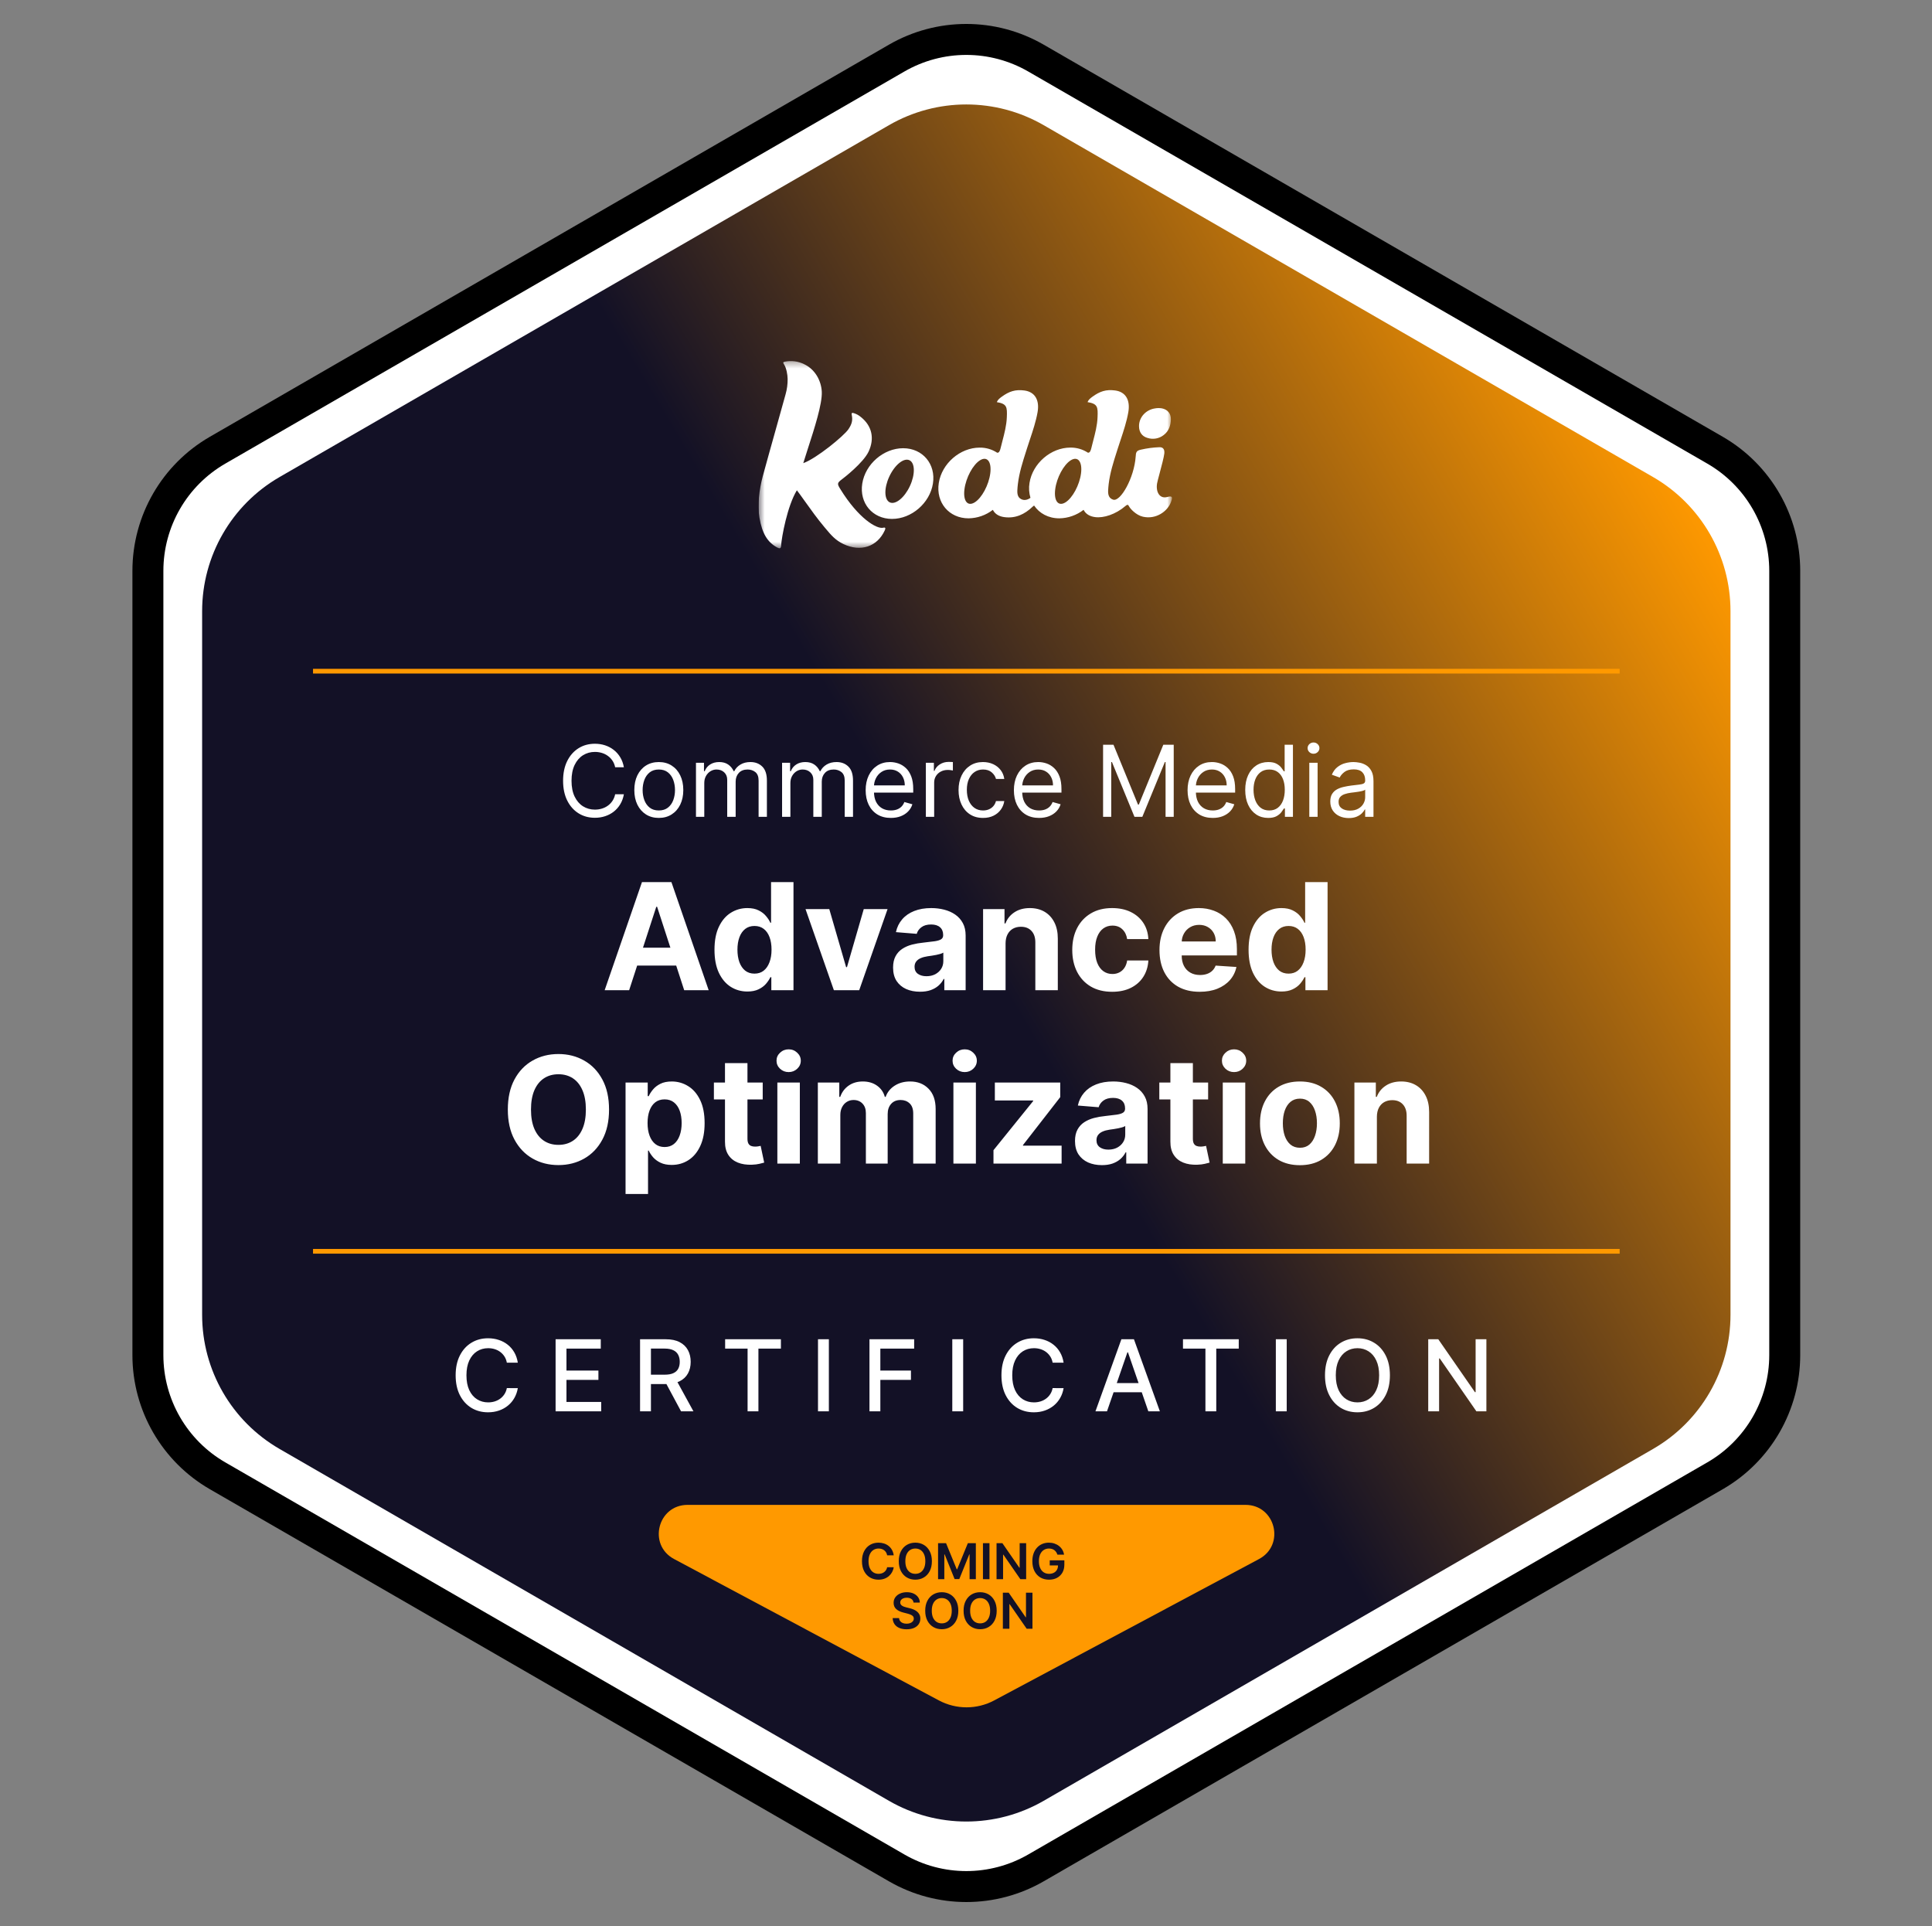 <svg width="312" height="311" viewBox="0 0 312 311" fill="none" xmlns="http://www.w3.org/2000/svg">
<rect x="0" y="0" width="312" height="311" fill="#808080" stroke="none"/>
<path d="M144.801 9.382C151.762 5.363 160.339 5.363 167.301 9.382L276.968 72.698C283.929 76.717 288.218 84.145 288.218 92.184V218.816C288.218 226.855 283.929 234.283 276.968 238.302L167.301 301.618C160.339 305.637 151.762 305.637 144.801 301.618L35.134 238.302C28.172 234.283 23.884 226.855 23.884 218.816V92.184C23.884 84.145 28.172 76.717 35.134 72.698L144.801 9.382Z" fill="white" stroke="black" stroke-width="5"/>
<path d="M143.551 20.217C151.286 15.751 160.816 15.751 168.551 20.217L266.959 77.033C274.694 81.499 279.459 89.752 279.459 98.684V212.316C279.459 221.248 274.694 229.501 266.959 233.967L168.551 290.783C160.816 295.249 151.286 295.249 143.551 290.783L45.142 233.967C37.407 229.501 32.642 221.248 32.642 212.316V98.684C32.642 89.752 37.407 81.499 45.142 77.033L143.551 20.217Z" fill="url(#paint0_linear_4274_173870)"/>
<path fill-rule="evenodd" clip-rule="evenodd" d="M50.551 108.759H261.561V108H50.551V108.759Z" fill="#FF9900"/>
<path fill-rule="evenodd" clip-rule="evenodd" d="M50.551 202.434H261.561V201.674H50.551V202.434Z" fill="#FF9900"/>
<path d="M160.57 274.568L203.327 251.74C207.59 249.461 205.975 243 201.136 243H111.041C106.203 243 104.588 249.461 108.851 251.74L151.608 274.568C154.411 276.066 157.774 276.066 160.57 274.568Z" fill="#FF9900"/>
<path d="M144.327 251.145L143.265 251.145C143.235 250.971 143.179 250.816 143.097 250.682C143.016 250.545 142.915 250.43 142.793 250.335C142.672 250.241 142.534 250.17 142.379 250.122C142.225 250.073 142.059 250.048 141.881 250.048C141.565 250.048 141.285 250.128 141.04 250.287C140.796 250.444 140.605 250.675 140.467 250.98C140.328 251.283 140.259 251.653 140.259 252.091C140.259 252.536 140.328 252.911 140.467 253.216C140.607 253.519 140.798 253.748 141.04 253.903C141.285 254.057 141.564 254.134 141.879 254.134C142.053 254.134 142.216 254.111 142.367 254.065C142.521 254.018 142.658 253.949 142.779 253.858C142.902 253.767 143.005 253.655 143.089 253.523C143.174 253.39 143.233 253.239 143.265 253.068L144.327 253.074C144.288 253.35 144.201 253.61 144.069 253.852C143.938 254.095 143.767 254.309 143.555 254.494C143.343 254.678 143.094 254.822 142.81 254.926C142.526 255.028 142.211 255.08 141.864 255.08C141.353 255.08 140.897 254.961 140.495 254.724C140.094 254.488 139.777 254.146 139.546 253.699C139.315 253.252 139.2 252.716 139.2 252.091C139.2 251.464 139.316 250.928 139.549 250.483C139.782 250.036 140.099 249.694 140.501 249.457C140.902 249.221 141.357 249.102 141.864 249.102C142.188 249.102 142.489 249.148 142.768 249.239C143.046 249.33 143.294 249.463 143.512 249.639C143.73 249.813 143.909 250.027 144.049 250.281C144.191 250.533 144.284 250.821 144.327 251.145ZM150.491 252.091C150.491 252.718 150.374 253.255 150.139 253.702C149.906 254.147 149.588 254.488 149.185 254.724C148.783 254.961 148.328 255.08 147.818 255.08C147.309 255.08 146.852 254.961 146.449 254.724C146.047 254.486 145.729 254.144 145.494 253.699C145.261 253.252 145.145 252.716 145.145 252.091C145.145 251.464 145.261 250.928 145.494 250.483C145.729 250.036 146.047 249.694 146.449 249.457C146.852 249.221 147.309 249.102 147.818 249.102C148.328 249.102 148.783 249.221 149.185 249.457C149.588 249.694 149.906 250.036 150.139 250.483C150.374 250.928 150.491 251.464 150.491 252.091ZM149.432 252.091C149.432 251.65 149.363 251.277 149.224 250.974C149.088 250.67 148.899 250.439 148.656 250.284C148.414 250.127 148.134 250.048 147.818 250.048C147.502 250.048 147.223 250.127 146.98 250.284C146.738 250.439 146.547 250.67 146.409 250.974C146.273 251.277 146.205 251.65 146.205 252.091C146.205 252.532 146.273 252.905 146.409 253.21C146.547 253.513 146.738 253.743 146.98 253.901C147.223 254.056 147.502 254.134 147.818 254.134C148.134 254.134 148.414 254.056 148.656 253.901C148.899 253.743 149.088 253.513 149.224 253.21C149.363 252.905 149.432 252.532 149.432 252.091ZM151.488 249.182L152.778 249.182L154.505 253.398L154.573 253.398L156.3 249.182L157.59 249.182L157.59 255L156.579 255L156.579 251.003L156.525 251.003L154.917 254.983L154.161 254.983L152.553 250.994L152.499 250.994L152.499 255L151.488 255L151.488 249.182ZM159.792 249.182L159.792 255L158.738 255L158.738 249.182L159.792 249.182ZM165.714 249.182L165.714 255L164.777 255L162.036 251.037L161.987 251.037L161.987 255L160.933 255L160.933 249.182L161.876 249.182L164.615 253.148L164.666 253.148L164.666 249.182L165.714 249.182ZM170.761 251.04C170.713 250.886 170.648 250.749 170.565 250.628C170.483 250.505 170.385 250.4 170.269 250.312C170.156 250.225 170.025 250.16 169.877 250.116C169.729 250.071 169.568 250.048 169.394 250.048C169.082 250.048 168.803 250.127 168.559 250.284C168.315 250.441 168.122 250.672 167.982 250.977C167.844 251.28 167.775 251.65 167.775 252.085C167.775 252.525 167.844 252.897 167.982 253.202C168.121 253.507 168.313 253.739 168.559 253.898C168.805 254.055 169.091 254.134 169.417 254.134C169.712 254.134 169.968 254.077 170.184 253.963C170.402 253.849 170.569 253.688 170.687 253.48C170.804 253.27 170.863 253.024 170.863 252.741L171.102 252.778L169.522 252.778L169.522 251.955L171.883 251.955L171.883 252.653C171.883 253.152 171.777 253.582 171.565 253.946C171.353 254.31 171.061 254.59 170.69 254.787C170.318 254.982 169.892 255.08 169.411 255.08C168.875 255.08 168.405 254.959 167.999 254.719C167.596 254.476 167.281 254.133 167.053 253.687C166.828 253.241 166.715 252.71 166.715 252.097C166.715 251.627 166.781 251.207 166.914 250.838C167.049 250.469 167.236 250.155 167.477 249.898C167.717 249.638 167.999 249.441 168.323 249.307C168.647 249.17 168.999 249.102 169.38 249.102C169.702 249.102 170.002 249.15 170.281 249.244C170.559 249.337 170.806 249.47 171.022 249.642C171.24 249.814 171.419 250.019 171.559 250.256C171.699 250.492 171.791 250.754 171.835 251.04L170.761 251.04ZM147.529 258.781C147.502 258.533 147.391 258.34 147.194 258.202C146.998 258.063 146.745 257.994 146.432 257.994C146.212 257.994 146.024 258.027 145.867 258.094C145.71 258.16 145.589 258.25 145.506 258.364C145.423 258.477 145.38 258.607 145.378 258.753C145.378 258.874 145.406 258.979 145.461 259.068C145.517 259.157 145.594 259.233 145.691 259.295C145.787 259.356 145.894 259.407 146.012 259.449C146.129 259.491 146.248 259.526 146.367 259.554L146.912 259.69C147.132 259.741 147.343 259.811 147.546 259.898C147.75 259.985 147.933 260.095 148.094 260.227C148.257 260.36 148.386 260.52 148.48 260.707C148.575 260.895 148.623 261.115 148.623 261.366C148.623 261.707 148.535 262.008 148.361 262.267C148.187 262.525 147.935 262.726 147.605 262.872C147.278 263.016 146.881 263.088 146.415 263.088C145.962 263.088 145.569 263.018 145.236 262.878C144.905 262.738 144.645 262.533 144.458 262.264C144.272 261.995 144.172 261.668 144.157 261.281L145.194 261.281C145.209 261.484 145.271 261.652 145.381 261.787C145.491 261.921 145.634 262.022 145.81 262.088C145.988 262.154 146.187 262.187 146.407 262.187C146.636 262.187 146.837 262.153 147.009 262.085C147.183 262.015 147.319 261.919 147.418 261.795C147.516 261.67 147.567 261.525 147.569 261.358C147.567 261.206 147.522 261.081 147.435 260.983C147.348 260.883 147.226 260.799 147.069 260.733C146.913 260.665 146.731 260.604 146.523 260.551L145.861 260.381C145.382 260.258 145.003 260.071 144.725 259.821C144.448 259.569 144.31 259.235 144.31 258.818C144.31 258.475 144.403 258.175 144.588 257.918C144.776 257.66 145.031 257.46 145.353 257.318C145.675 257.174 146.039 257.102 146.446 257.102C146.859 257.102 147.221 257.174 147.532 257.318C147.844 257.46 148.089 257.658 148.267 257.912C148.445 258.164 148.537 258.454 148.543 258.781L147.529 258.781ZM154.761 260.091C154.761 260.718 154.644 261.255 154.409 261.702C154.176 262.147 153.858 262.488 153.454 262.724C153.053 262.961 152.597 263.08 152.088 263.08C151.578 263.08 151.122 262.961 150.718 262.724C150.317 262.486 149.999 262.144 149.764 261.699C149.531 261.252 149.414 260.716 149.414 260.091C149.414 259.464 149.531 258.928 149.764 258.483C149.999 258.036 150.317 257.694 150.718 257.457C151.122 257.221 151.578 257.102 152.088 257.102C152.597 257.102 153.053 257.221 153.454 257.457C153.858 257.694 154.176 258.036 154.409 258.483C154.644 258.928 154.761 259.464 154.761 260.091ZM153.701 260.091C153.701 259.65 153.632 259.277 153.494 258.974C153.358 258.67 153.168 258.439 152.926 258.284C152.683 258.127 152.404 258.048 152.088 258.048C151.771 258.048 151.492 258.127 151.25 258.284C151.007 258.439 150.817 258.67 150.679 258.974C150.542 259.277 150.474 259.65 150.474 260.091C150.474 260.532 150.542 260.905 150.679 261.21C150.817 261.513 151.007 261.743 151.25 261.901C151.492 262.056 151.771 262.134 152.088 262.134C152.404 262.134 152.683 262.056 152.926 261.901C153.168 261.743 153.358 261.513 153.494 261.21C153.632 260.905 153.701 260.532 153.701 260.091ZM160.956 260.091C160.956 260.718 160.839 261.255 160.604 261.702C160.371 262.147 160.053 262.488 159.65 262.724C159.248 262.961 158.792 263.08 158.283 263.08C157.774 263.08 157.317 262.961 156.914 262.724C156.512 262.486 156.194 262.144 155.959 261.699C155.726 261.252 155.61 260.716 155.61 260.091C155.61 259.464 155.726 258.928 155.959 258.483C156.194 258.036 156.512 257.694 156.914 257.457C157.317 257.221 157.774 257.102 158.283 257.102C158.792 257.102 159.248 257.221 159.65 257.457C160.053 257.694 160.371 258.036 160.604 258.483C160.839 258.928 160.956 259.464 160.956 260.091ZM159.897 260.091C159.897 259.65 159.828 259.277 159.689 258.974C159.553 258.67 159.364 258.439 159.121 258.284C158.879 258.127 158.599 258.048 158.283 258.048C157.967 258.048 157.687 258.127 157.445 258.284C157.203 258.439 157.012 258.67 156.874 258.974C156.738 259.277 156.669 259.65 156.669 260.091C156.669 260.532 156.738 260.905 156.874 261.21C157.012 261.513 157.203 261.743 157.445 261.901C157.687 262.056 157.967 262.134 158.283 262.134C158.599 262.134 158.879 262.056 159.121 261.901C159.364 261.743 159.553 261.513 159.689 261.21C159.828 260.905 159.897 260.532 159.897 260.091ZM166.734 257.182L166.734 263L165.797 263L163.055 259.037L163.007 259.037L163.007 263L161.953 263L161.953 257.182L162.896 257.182L165.635 261.148L165.686 261.148L165.686 257.182L166.734 257.182Z" fill="#131126"/>
<g clip-path="url(#clip0_4274_173870)">
<mask id="mask0_4274_173870" style="mask-type:luminance" maskUnits="userSpaceOnUse" x="122" y="58" width="68" height="31">
<path d="M189.269 58.302H122.5V88.534H189.269V58.302Z" fill="white"/>
</mask>
<g mask="url(#mask0_4274_173870)">
<path fill-rule="evenodd" clip-rule="evenodd" d="M135.71 78.981C138.631 83.718 141.598 85.482 142.647 85.212C143.039 85.112 143.018 85.348 142.879 85.647C141.666 88.286 138.995 89.174 136.21 87.852C134.906 87.232 134.198 86.386 133.324 85.341C133.259 85.265 133.194 85.187 133.128 85.108C131.992 83.758 130.968 82.324 129.944 80.89L129.943 80.889L129.943 80.889C129.694 80.54 129.445 80.191 129.193 79.843C129.135 79.764 129.076 79.686 129.011 79.6L129.01 79.599L129.01 79.599L129.01 79.598L129.009 79.598C128.918 79.476 128.815 79.34 128.688 79.169C127.152 81.682 126.228 86.68 126.136 88.152C126.109 88.592 125.903 88.624 125.498 88.4C123.976 87.567 123.089 86.215 122.642 83.577C122.308 81.61 122.593 79.056 123.194 76.853C123.873 74.361 124.572 71.871 125.271 69.382L125.271 69.382C125.806 67.477 126.34 65.572 126.866 63.665C127.094 62.864 127.205 62.034 127.196 61.201C127.184 60.477 127.004 59.439 126.609 58.824C126.444 58.57 126.415 58.458 126.768 58.394C127.797 58.189 128.865 58.325 129.809 58.783C131.643 59.624 132.62 61.48 132.71 63.253C132.809 65.197 131.496 69.254 130.478 72.4L130.478 72.4L130.477 72.4C130.189 73.292 129.924 74.11 129.722 74.787C131.819 74.054 136.278 70.399 137.006 69.32C137.564 68.502 137.73 67.875 137.556 67.028C137.468 66.603 137.657 66.651 137.879 66.712C138.307 66.843 138.703 67.062 139.042 67.355C140.837 68.793 141.249 70.824 140.275 72.914C139.413 74.754 136.198 77.228 135.955 77.403C135.153 77.997 135.2 78.155 135.71 78.981ZM145.851 72.377C142.7 72.377 139.744 74.931 139.248 78.084C138.752 81.237 140.904 83.792 144.055 83.792C147.207 83.792 150.162 81.23 150.659 78.084C151.155 74.938 149.002 72.377 145.851 72.377ZM146.941 78.487C146.066 80.367 144.613 81.546 143.695 81.12C142.776 80.695 142.741 78.826 143.616 76.946C144.491 75.066 145.944 73.887 146.862 74.313C147.781 74.738 147.816 76.607 146.941 78.487ZM185.31 70.715C185.751 70.857 186.219 70.889 186.675 70.808C187.131 70.727 187.56 70.535 187.924 70.249C188.755 69.618 189.062 68.719 189.085 67.714C189.106 66.77 188.546 66.115 187.627 65.938C187.254 65.878 186.874 65.882 186.503 65.951C185.033 66.176 183.936 67.393 183.942 68.802C183.939 69.768 184.411 70.456 185.31 70.715ZM186.853 78.08C186.634 79.491 187.299 80.585 188.512 80.251H188.511C189.385 80.012 189.381 80.312 189.102 81.067C188.546 82.589 186.664 83.917 184.565 83.434C183.452 83.181 182.523 82.132 182.363 81.817C182.175 81.451 182.072 81.43 181.739 81.714C180.164 83.065 178.214 83.682 176.85 83.5C176.07 83.397 175.392 83.068 175.02 82.382L174.987 82.325C173.863 83.195 172.487 83.677 171.067 83.698C169.301 83.698 167.845 82.89 167 81.635C166.908 81.69 166.823 81.755 166.747 81.83C165.466 83.053 163.986 83.743 162.197 83.504C161.417 83.401 160.739 83.072 160.366 82.385C160.359 82.372 160.352 82.36 160.344 82.347C160.341 82.341 160.337 82.335 160.334 82.329C159.209 83.198 157.832 83.678 156.411 83.698C153.259 83.698 151.11 81.14 151.605 77.987C152.1 74.834 155.056 72.279 158.208 72.279C159.208 72.266 160.19 72.551 161.027 73.099C161.339 73.162 161.49 72.771 161.578 72.405C161.672 72.011 161.775 71.619 161.877 71.227C162.209 69.962 162.54 68.696 162.593 67.382C162.661 65.729 162.62 65.206 160.976 64.936C161.127 64.549 161.436 64.307 161.744 64.083C162.967 63.188 163.968 62.864 165.42 63.053C167.132 63.276 167.91 64.607 167.554 66.582C167.285 68.079 166.805 69.519 166.325 70.958C166.172 71.418 166.019 71.878 165.872 72.34C165.814 72.526 165.754 72.711 165.695 72.897C165.146 74.616 164.596 76.339 164.381 78.137C164.339 78.479 164.307 78.824 164.292 79.169C164.25 80.02 164.501 80.475 165.1 80.676C165.505 80.811 165.998 80.694 166.409 80.385C166.176 79.606 166.124 78.784 166.256 77.982C166.751 74.829 169.709 72.274 172.86 72.274C173.86 72.261 174.842 72.546 175.68 73.094C175.991 73.157 176.142 72.766 176.23 72.4C176.324 72.005 176.427 71.612 176.53 71.219C176.861 69.954 177.193 68.69 177.244 67.377C177.313 65.724 177.271 65.201 175.627 64.931C175.778 64.544 176.09 64.302 176.395 64.078C177.619 63.183 178.62 62.859 180.071 63.048C181.788 63.27 182.558 64.598 182.209 66.579C181.94 68.102 181.453 69.566 180.968 71.028C180.822 71.467 180.676 71.906 180.536 72.346C180.478 72.528 180.42 72.71 180.362 72.892C179.811 74.615 179.259 76.34 179.043 78.142C179.003 78.484 178.971 78.829 178.954 79.175C178.911 80.025 179.162 80.485 179.763 80.682C180.953 81.07 183.164 77.15 183.401 73.735C183.447 73.071 183.481 72.766 184.255 72.608C185.233 72.382 186.23 72.25 187.233 72.215C187.869 72.186 188.099 72.614 188.022 73.255C187.95 73.866 187.577 75.265 187.27 76.416C187.066 77.182 186.891 77.838 186.853 78.08ZM157.395 81.126C158.546 80.42 159.677 78.324 159.919 76.443C160.164 74.564 159.425 73.612 158.274 74.319C157.123 75.025 155.994 77.123 155.751 79.002C155.509 80.881 156.244 81.833 157.395 81.126ZM172.052 81.126C173.203 80.42 174.332 78.324 174.575 76.443C174.817 74.564 174.08 73.612 172.93 74.319C171.779 75.025 170.648 77.123 170.407 79.002C170.166 80.881 170.901 81.833 172.052 81.126Z" fill="white"/>
</g>
</g>
<path d="M100.751 123.893H99.342C99.258 123.488 99.113 123.132 98.904 122.825C98.7 122.518 98.45 122.26 98.154 122.052C97.863 121.84 97.539 121.681 97.183 121.575C96.827 121.469 96.455 121.416 96.069 121.416C95.365 121.416 94.726 121.594 94.154 121.95C93.586 122.306 93.133 122.831 92.796 123.524C92.463 124.217 92.296 125.067 92.296 126.075C92.296 127.082 92.463 127.933 92.796 128.626C93.133 129.319 93.586 129.844 94.154 130.2C94.726 130.556 95.365 130.734 96.069 130.734C96.455 130.734 96.827 130.681 97.183 130.575C97.539 130.469 97.863 130.312 98.154 130.103C98.45 129.891 98.7 129.632 98.904 129.325C99.113 129.014 99.258 128.658 99.342 128.257H100.751C100.645 128.851 100.452 129.384 100.171 129.853C99.891 130.323 99.543 130.723 99.126 131.052C98.709 131.378 98.241 131.626 97.722 131.796C97.207 131.967 96.656 132.052 96.069 132.052C95.077 132.052 94.194 131.81 93.421 131.325C92.649 130.84 92.041 130.151 91.597 129.257C91.154 128.363 90.933 127.302 90.933 126.075C90.933 124.848 91.154 123.787 91.597 122.893C92.041 121.999 92.649 121.31 93.421 120.825C94.194 120.34 95.077 120.098 96.069 120.098C96.656 120.098 97.207 120.183 97.722 120.353C98.241 120.524 98.709 120.774 99.126 121.103C99.543 121.429 99.891 121.827 100.171 122.296C100.452 122.762 100.645 123.295 100.751 123.893ZM106.391 132.075C105.604 132.075 104.912 131.887 104.318 131.512C103.727 131.137 103.265 130.613 102.931 129.939C102.602 129.264 102.437 128.476 102.437 127.575C102.437 126.666 102.602 125.872 102.931 125.194C103.265 124.516 103.727 123.99 104.318 123.615C104.912 123.24 105.604 123.052 106.391 123.052C107.179 123.052 107.869 123.24 108.46 123.615C109.054 123.99 109.516 124.516 109.846 125.194C110.179 125.872 110.346 126.666 110.346 127.575C110.346 128.476 110.179 129.264 109.846 129.939C109.516 130.613 109.054 131.137 108.46 131.512C107.869 131.887 107.179 132.075 106.391 132.075ZM106.391 130.87C106.99 130.87 107.482 130.717 107.869 130.41C108.255 130.103 108.541 129.7 108.727 129.2C108.912 128.7 109.005 128.158 109.005 127.575C109.005 126.992 108.912 126.448 108.727 125.944C108.541 125.44 108.255 125.033 107.869 124.723C107.482 124.412 106.99 124.257 106.391 124.257C105.793 124.257 105.301 124.412 104.914 124.723C104.528 125.033 104.242 125.44 104.056 125.944C103.871 126.448 103.778 126.992 103.778 127.575C103.778 128.158 103.871 128.7 104.056 129.2C104.242 129.7 104.528 130.103 104.914 130.41C105.301 130.717 105.793 130.87 106.391 130.87ZM112.393 131.893V123.166H113.688V124.529H113.802C113.984 124.064 114.277 123.702 114.683 123.444C115.088 123.183 115.575 123.052 116.143 123.052C116.719 123.052 117.198 123.183 117.58 123.444C117.967 123.702 118.268 124.064 118.484 124.529H118.575C118.798 124.079 119.133 123.721 119.58 123.456C120.027 123.187 120.563 123.052 121.188 123.052C121.969 123.052 122.607 123.296 123.103 123.785C123.599 124.27 123.847 125.026 123.847 126.052V131.893H122.507V126.052C122.507 125.408 122.33 124.948 121.978 124.671C121.626 124.395 121.211 124.257 120.734 124.257C120.12 124.257 119.645 124.442 119.308 124.814C118.971 125.181 118.802 125.647 118.802 126.211V131.893H117.438V125.916C117.438 125.42 117.277 125.02 116.955 124.717C116.633 124.41 116.219 124.257 115.711 124.257C115.363 124.257 115.037 124.35 114.734 124.535C114.435 124.721 114.192 124.978 114.007 125.308C113.825 125.634 113.734 126.01 113.734 126.439V131.893H112.393ZM126.299 131.893V123.166H127.595V124.529H127.708C127.89 124.064 128.184 123.702 128.589 123.444C128.994 123.183 129.481 123.052 130.049 123.052C130.625 123.052 131.104 123.183 131.487 123.444C131.873 123.702 132.174 124.064 132.39 124.529H132.481C132.704 124.079 133.04 123.721 133.487 123.456C133.934 123.187 134.47 123.052 135.095 123.052C135.875 123.052 136.513 123.296 137.009 123.785C137.506 124.27 137.754 125.026 137.754 126.052V131.893H136.413V126.052C136.413 125.408 136.237 124.948 135.884 124.671C135.532 124.395 135.117 124.257 134.64 124.257C134.026 124.257 133.551 124.442 133.214 124.814C132.877 125.181 132.708 125.647 132.708 126.211V131.893H131.345V125.916C131.345 125.42 131.184 125.02 130.862 124.717C130.54 124.41 130.125 124.257 129.617 124.257C129.269 124.257 128.943 124.35 128.64 124.535C128.341 124.721 128.098 124.978 127.913 125.308C127.731 125.634 127.64 126.01 127.64 126.439V131.893H126.299ZM143.864 132.075C143.024 132.075 142.298 131.889 141.688 131.518C141.082 131.143 140.614 130.62 140.285 129.95C139.959 129.276 139.796 128.492 139.796 127.598C139.796 126.704 139.959 125.916 140.285 125.234C140.614 124.548 141.073 124.014 141.66 123.632C142.251 123.245 142.94 123.052 143.728 123.052C144.183 123.052 144.632 123.128 145.075 123.279C145.518 123.431 145.921 123.677 146.285 124.018C146.649 124.355 146.938 124.802 147.154 125.359C147.37 125.916 147.478 126.601 147.478 127.416V127.984H140.751V126.825H146.114C146.114 126.332 146.016 125.893 145.819 125.507C145.626 125.12 145.349 124.815 144.989 124.592C144.633 124.368 144.213 124.257 143.728 124.257C143.194 124.257 142.732 124.389 142.342 124.654C141.955 124.916 141.658 125.257 141.45 125.677C141.241 126.098 141.137 126.548 141.137 127.029V127.802C141.137 128.461 141.251 129.02 141.478 129.478C141.709 129.933 142.029 130.279 142.438 130.518C142.847 130.753 143.323 130.87 143.864 130.87C144.217 130.87 144.535 130.821 144.819 130.723C145.107 130.62 145.355 130.469 145.563 130.268C145.772 130.064 145.933 129.81 146.046 129.507L147.342 129.87C147.205 130.31 146.976 130.696 146.654 131.029C146.332 131.359 145.935 131.617 145.461 131.802C144.988 131.984 144.455 132.075 143.864 132.075ZM149.518 131.893V123.166H150.813V124.484H150.904C151.063 124.052 151.351 123.702 151.768 123.433C152.185 123.164 152.654 123.029 153.177 123.029C153.275 123.029 153.399 123.031 153.546 123.035C153.694 123.039 153.806 123.045 153.882 123.052V124.416C153.836 124.404 153.732 124.387 153.569 124.365C153.41 124.338 153.241 124.325 153.063 124.325C152.639 124.325 152.26 124.414 151.927 124.592C151.597 124.766 151.336 125.009 151.143 125.319C150.954 125.626 150.859 125.976 150.859 126.37V131.893H149.518ZM158.751 132.075C157.933 132.075 157.228 131.882 156.637 131.495C156.046 131.109 155.592 130.577 155.274 129.899C154.955 129.221 154.796 128.446 154.796 127.575C154.796 126.689 154.959 125.906 155.285 125.228C155.614 124.546 156.073 124.014 156.66 123.632C157.251 123.245 157.94 123.052 158.728 123.052C159.342 123.052 159.895 123.166 160.387 123.393C160.88 123.62 161.283 123.939 161.597 124.348C161.912 124.757 162.107 125.234 162.183 125.779H160.842C160.739 125.382 160.512 125.029 160.16 124.723C159.811 124.412 159.342 124.257 158.751 124.257C158.228 124.257 157.77 124.393 157.376 124.666C156.986 124.935 156.681 125.315 156.461 125.808C156.245 126.296 156.137 126.87 156.137 127.529C156.137 128.204 156.243 128.791 156.455 129.291C156.671 129.791 156.974 130.179 157.364 130.456C157.758 130.732 158.221 130.87 158.751 130.87C159.099 130.87 159.416 130.81 159.7 130.689C159.984 130.567 160.224 130.393 160.421 130.166C160.618 129.939 160.758 129.666 160.842 129.348H162.183C162.107 129.863 161.919 130.327 161.62 130.74C161.325 131.149 160.933 131.475 160.444 131.717C159.959 131.956 159.395 132.075 158.751 132.075ZM167.802 132.075C166.961 132.075 166.236 131.889 165.626 131.518C165.02 131.143 164.552 130.62 164.222 129.95C163.897 129.276 163.734 128.492 163.734 127.598C163.734 126.704 163.897 125.916 164.222 125.234C164.552 124.548 165.01 124.014 165.597 123.632C166.188 123.245 166.878 123.052 167.666 123.052C168.12 123.052 168.569 123.128 169.012 123.279C169.455 123.431 169.859 123.677 170.222 124.018C170.586 124.355 170.876 124.802 171.092 125.359C171.308 125.916 171.416 126.601 171.416 127.416V127.984H164.688V126.825H170.052C170.052 126.332 169.954 125.893 169.757 125.507C169.563 125.12 169.287 124.815 168.927 124.592C168.571 124.368 168.15 124.257 167.666 124.257C167.132 124.257 166.669 124.389 166.279 124.654C165.893 124.916 165.596 125.257 165.387 125.677C165.179 126.098 165.075 126.548 165.075 127.029V127.802C165.075 128.461 165.188 129.02 165.416 129.478C165.647 129.933 165.967 130.279 166.376 130.518C166.785 130.753 167.26 130.87 167.802 130.87C168.154 130.87 168.472 130.821 168.757 130.723C169.044 130.62 169.293 130.469 169.501 130.268C169.709 130.064 169.87 129.81 169.984 129.507L171.279 129.87C171.143 130.31 170.914 130.696 170.592 131.029C170.27 131.359 169.872 131.617 169.399 131.802C168.925 131.984 168.393 132.075 167.802 132.075ZM178.137 120.257H179.819L183.774 129.916H183.91L187.864 120.257H189.546V131.893H188.228V123.052H188.114L184.478 131.893H183.205L179.569 123.052H179.455V131.893H178.137V120.257ZM195.849 132.075C195.008 132.075 194.283 131.889 193.673 131.518C193.067 131.143 192.599 130.62 192.269 129.95C191.944 129.276 191.781 128.492 191.781 127.598C191.781 126.704 191.944 125.916 192.269 125.234C192.599 124.548 193.057 124.014 193.644 123.632C194.235 123.245 194.925 123.052 195.713 123.052C196.167 123.052 196.616 123.128 197.059 123.279C197.502 123.431 197.906 123.677 198.269 124.018C198.633 124.355 198.923 124.802 199.139 125.359C199.355 125.916 199.463 126.601 199.463 127.416V127.984H192.735V126.825H198.099C198.099 126.332 198 125.893 197.803 125.507C197.61 125.12 197.334 124.815 196.974 124.592C196.618 124.368 196.197 124.257 195.713 124.257C195.178 124.257 194.716 124.389 194.326 124.654C193.94 124.916 193.642 125.257 193.434 125.677C193.226 126.098 193.122 126.548 193.122 127.029V127.802C193.122 128.461 193.235 129.02 193.463 129.478C193.694 129.933 194.014 130.279 194.423 130.518C194.832 130.753 195.307 130.87 195.849 130.87C196.201 130.87 196.519 130.821 196.803 130.723C197.091 130.62 197.339 130.469 197.548 130.268C197.756 130.064 197.917 129.81 198.031 129.507L199.326 129.87C199.19 130.31 198.961 130.696 198.639 131.029C198.317 131.359 197.919 131.617 197.445 131.802C196.972 131.984 196.44 132.075 195.849 132.075ZM204.798 132.075C204.07 132.075 203.428 131.891 202.872 131.524C202.315 131.153 201.879 130.63 201.565 129.956C201.25 129.278 201.093 128.476 201.093 127.552C201.093 126.635 201.25 125.84 201.565 125.166C201.879 124.492 202.317 123.971 202.877 123.603C203.438 123.236 204.086 123.052 204.82 123.052C205.389 123.052 205.837 123.147 206.167 123.336C206.5 123.522 206.754 123.734 206.928 123.973C207.106 124.207 207.245 124.401 207.343 124.552H207.457V120.257H208.798V131.893H207.502V130.552H207.343C207.245 130.711 207.105 130.912 206.923 131.154C206.741 131.393 206.481 131.607 206.144 131.796C205.807 131.982 205.358 132.075 204.798 132.075ZM204.98 130.87C205.517 130.87 205.972 130.73 206.343 130.45C206.714 130.166 206.997 129.774 207.19 129.274C207.383 128.77 207.48 128.189 207.48 127.529C207.48 126.878 207.385 126.308 207.195 125.819C207.006 125.327 206.726 124.944 206.355 124.671C205.983 124.395 205.525 124.257 204.98 124.257C204.411 124.257 203.938 124.403 203.559 124.694C203.184 124.982 202.902 125.374 202.712 125.87C202.527 126.363 202.434 126.916 202.434 127.529C202.434 128.151 202.529 128.715 202.718 129.223C202.911 129.726 203.195 130.128 203.57 130.427C203.949 130.723 204.419 130.87 204.98 130.87ZM211.44 131.893V123.166H212.781V131.893H211.44ZM212.122 121.711C211.86 121.711 211.635 121.622 211.445 121.444C211.26 121.266 211.167 121.052 211.167 120.802C211.167 120.552 211.26 120.338 211.445 120.16C211.635 119.982 211.86 119.893 212.122 119.893C212.383 119.893 212.606 119.982 212.792 120.16C212.981 120.338 213.076 120.552 213.076 120.802C213.076 121.052 212.981 121.266 212.792 121.444C212.606 121.622 212.383 121.711 212.122 121.711ZM217.805 132.098C217.252 132.098 216.75 131.993 216.299 131.785C215.848 131.573 215.49 131.268 215.225 130.87C214.96 130.469 214.828 129.984 214.828 129.416C214.828 128.916 214.926 128.51 215.123 128.2C215.32 127.885 215.583 127.639 215.913 127.461C216.242 127.283 216.606 127.151 217.004 127.064C217.405 126.973 217.809 126.901 218.214 126.848C218.744 126.779 219.174 126.728 219.504 126.694C219.837 126.656 220.079 126.594 220.231 126.507C220.386 126.42 220.464 126.268 220.464 126.052V126.007C220.464 125.446 220.311 125.01 220.004 124.7C219.701 124.389 219.24 124.234 218.623 124.234C217.983 124.234 217.481 124.374 217.117 124.654C216.754 124.935 216.498 125.234 216.35 125.552L215.078 125.098C215.305 124.567 215.608 124.154 215.987 123.859C216.369 123.56 216.786 123.351 217.237 123.234C217.691 123.113 218.138 123.052 218.578 123.052C218.858 123.052 219.18 123.086 219.543 123.154C219.911 123.219 220.265 123.353 220.606 123.558C220.951 123.762 221.237 124.071 221.464 124.484C221.691 124.897 221.805 125.45 221.805 126.143V131.893H220.464V130.711H220.396C220.305 130.901 220.153 131.103 219.941 131.319C219.729 131.535 219.447 131.719 219.095 131.87C218.742 132.022 218.312 132.098 217.805 132.098ZM218.009 130.893C218.54 130.893 218.987 130.789 219.35 130.581C219.718 130.372 219.994 130.103 220.18 129.774C220.369 129.444 220.464 129.098 220.464 128.734V127.507C220.407 127.575 220.282 127.637 220.089 127.694C219.9 127.747 219.68 127.795 219.43 127.836C219.184 127.874 218.943 127.908 218.708 127.939C218.477 127.965 218.29 127.988 218.146 128.007C217.797 128.052 217.471 128.126 217.168 128.228C216.869 128.327 216.627 128.476 216.441 128.677C216.259 128.874 216.168 129.143 216.168 129.484C216.168 129.95 216.341 130.302 216.686 130.541C217.034 130.776 217.475 130.893 218.009 130.893ZM101.601 159.893H97.647L103.672 142.439H108.428L114.445 159.893H110.491L106.118 146.427H105.982L101.601 159.893ZM101.354 153.032H110.695V155.913H101.354V153.032ZM120.692 160.106C119.698 160.106 118.797 159.85 117.991 159.339C117.189 158.822 116.553 158.064 116.081 157.064C115.616 156.058 115.383 154.825 115.383 153.365C115.383 151.865 115.624 150.617 116.107 149.623C116.59 148.623 117.232 147.876 118.033 147.382C118.84 146.882 119.724 146.632 120.684 146.632C121.417 146.632 122.027 146.757 122.516 147.007C123.01 147.251 123.408 147.558 123.709 147.927C124.016 148.291 124.249 148.649 124.408 149.001H124.519V142.439H128.141V159.893H124.562V157.796H124.408C124.238 158.16 123.996 158.521 123.684 158.879C123.377 159.231 122.976 159.524 122.482 159.757C121.993 159.99 121.397 160.106 120.692 160.106ZM121.843 157.217C122.428 157.217 122.922 157.058 123.326 156.74C123.735 156.416 124.047 155.964 124.263 155.385C124.485 154.805 124.596 154.126 124.596 153.348C124.596 152.569 124.488 151.893 124.272 151.319C124.056 150.745 123.743 150.302 123.334 149.99C122.925 149.677 122.428 149.521 121.843 149.521C121.246 149.521 120.743 149.683 120.334 150.007C119.925 150.331 119.616 150.779 119.405 151.353C119.195 151.927 119.09 152.592 119.09 153.348C119.09 154.109 119.195 154.782 119.405 155.367C119.621 155.947 119.931 156.402 120.334 156.731C120.743 157.055 121.246 157.217 121.843 157.217ZM143.331 146.802L138.754 159.893H134.663L130.086 146.802H133.922L136.64 156.169H136.777L139.487 146.802H143.331ZM148.57 160.14C147.735 160.14 146.991 159.995 146.337 159.706C145.684 159.41 145.167 158.975 144.786 158.402C144.411 157.822 144.224 157.1 144.224 156.237C144.224 155.51 144.357 154.899 144.624 154.404C144.891 153.91 145.255 153.512 145.715 153.211C146.175 152.91 146.698 152.683 147.283 152.529C147.874 152.376 148.493 152.268 149.141 152.206C149.902 152.126 150.516 152.052 150.982 151.984C151.448 151.91 151.786 151.802 151.996 151.66C152.206 151.518 152.312 151.308 152.312 151.029V150.978C152.312 150.439 152.141 150.021 151.8 149.725C151.465 149.43 150.988 149.282 150.368 149.282C149.715 149.282 149.195 149.427 148.809 149.717C148.422 150.001 148.167 150.359 148.042 150.791L144.684 150.518C144.854 149.723 145.189 149.035 145.689 148.456C146.189 147.87 146.834 147.421 147.624 147.109C148.42 146.791 149.34 146.632 150.385 146.632C151.113 146.632 151.809 146.717 152.474 146.887C153.144 147.058 153.738 147.322 154.255 147.68C154.777 148.038 155.189 148.498 155.491 149.061C155.792 149.617 155.942 150.285 155.942 151.064V159.893H152.499V158.078H152.397C152.187 158.487 151.905 158.848 151.553 159.16C151.201 159.467 150.777 159.708 150.283 159.885C149.789 160.055 149.218 160.14 148.57 160.14ZM149.61 157.635C150.144 157.635 150.616 157.529 151.025 157.319C151.434 157.103 151.755 156.814 151.988 156.45C152.221 156.086 152.337 155.674 152.337 155.214V153.825C152.224 153.899 152.067 153.967 151.868 154.029C151.675 154.086 151.456 154.14 151.212 154.191C150.968 154.237 150.724 154.279 150.479 154.319C150.235 154.353 150.013 154.385 149.814 154.413C149.388 154.475 149.016 154.575 148.698 154.711C148.38 154.848 148.133 155.032 147.956 155.265C147.78 155.492 147.692 155.777 147.692 156.117C147.692 156.612 147.871 156.99 148.229 157.251C148.593 157.507 149.053 157.635 149.61 157.635ZM162.39 152.325V159.893H158.759V146.802H162.219V149.112H162.373C162.662 148.35 163.148 147.748 163.83 147.305C164.512 146.856 165.339 146.632 166.31 146.632C167.219 146.632 168.012 146.831 168.688 147.228C169.364 147.626 169.89 148.194 170.265 148.933C170.64 149.666 170.827 150.541 170.827 151.558V159.893H167.197V152.206C167.202 151.404 166.998 150.779 166.583 150.331C166.168 149.876 165.597 149.649 164.87 149.649C164.381 149.649 163.949 149.754 163.574 149.964C163.205 150.174 162.915 150.481 162.705 150.885C162.5 151.282 162.395 151.762 162.39 152.325ZM179.603 160.149C178.263 160.149 177.109 159.865 176.143 159.296C175.183 158.723 174.444 157.927 173.927 156.91C173.416 155.893 173.16 154.723 173.16 153.399C173.16 152.058 173.419 150.882 173.936 149.87C174.459 148.853 175.2 148.061 176.16 147.492C177.121 146.919 178.263 146.632 179.586 146.632C180.728 146.632 181.728 146.839 182.586 147.254C183.444 147.669 184.123 148.251 184.623 149.001C185.123 149.751 185.399 150.632 185.45 151.643H182.024C181.927 150.99 181.672 150.464 181.257 150.066C180.848 149.663 180.311 149.461 179.646 149.461C179.084 149.461 178.592 149.615 178.172 149.921C177.757 150.223 177.433 150.663 177.2 151.242C176.967 151.822 176.851 152.524 176.851 153.348C176.851 154.183 176.964 154.893 177.192 155.478C177.425 156.064 177.751 156.51 178.172 156.816C178.592 157.123 179.084 157.277 179.646 157.277C180.061 157.277 180.433 157.191 180.763 157.021C181.098 156.85 181.373 156.603 181.589 156.279C181.811 155.95 181.956 155.555 182.024 155.095H185.45C185.393 156.095 185.121 156.975 184.632 157.737C184.149 158.492 183.481 159.083 182.629 159.51C181.777 159.936 180.768 160.149 179.603 160.149ZM193.741 160.149C192.394 160.149 191.235 159.876 190.263 159.331C189.297 158.779 188.553 158.001 188.03 156.995C187.508 155.984 187.246 154.788 187.246 153.407C187.246 152.061 187.508 150.879 188.03 149.862C188.553 148.845 189.289 148.052 190.238 147.484C191.192 146.916 192.312 146.632 193.596 146.632C194.459 146.632 195.263 146.771 196.008 147.049C196.758 147.322 197.411 147.734 197.968 148.285C198.53 148.836 198.968 149.529 199.28 150.365C199.593 151.194 199.749 152.166 199.749 153.279V154.277H188.695V152.027H196.331C196.331 151.504 196.218 151.041 195.991 150.637C195.763 150.234 195.448 149.919 195.045 149.691C194.647 149.458 194.184 149.342 193.655 149.342C193.104 149.342 192.616 149.47 192.189 149.725C191.769 149.975 191.439 150.314 191.201 150.74C190.962 151.16 190.84 151.629 190.834 152.146V154.285C190.834 154.933 190.954 155.492 191.192 155.964C191.437 156.436 191.78 156.799 192.224 157.055C192.667 157.311 193.192 157.439 193.8 157.439C194.204 157.439 194.573 157.382 194.908 157.268C195.243 157.154 195.53 156.984 195.769 156.757C196.008 156.529 196.189 156.251 196.314 155.921L199.672 156.143C199.502 156.95 199.152 157.654 198.624 158.257C198.101 158.853 197.425 159.319 196.596 159.654C195.772 159.984 194.82 160.149 193.741 160.149ZM206.942 160.106C205.948 160.106 205.047 159.85 204.241 159.339C203.439 158.822 202.803 158.064 202.331 157.064C201.866 156.058 201.633 154.825 201.633 153.365C201.633 151.865 201.874 150.617 202.357 149.623C202.84 148.623 203.482 147.876 204.283 147.382C205.09 146.882 205.974 146.632 206.934 146.632C207.667 146.632 208.277 146.757 208.766 147.007C209.26 147.251 209.658 147.558 209.959 147.927C210.266 148.291 210.499 148.649 210.658 149.001H210.769V142.439H214.391V159.893H210.812V157.796H210.658C210.488 158.16 210.246 158.521 209.934 158.879C209.627 159.231 209.226 159.524 208.732 159.757C208.243 159.99 207.647 160.106 206.942 160.106ZM208.093 157.217C208.678 157.217 209.172 157.058 209.576 156.74C209.985 156.416 210.297 155.964 210.513 155.385C210.735 154.805 210.846 154.126 210.846 153.348C210.846 152.569 210.738 151.893 210.522 151.319C210.306 150.745 209.993 150.302 209.584 149.99C209.175 149.677 208.678 149.521 208.093 149.521C207.496 149.521 206.993 149.683 206.584 150.007C206.175 150.331 205.866 150.779 205.655 151.353C205.445 151.927 205.34 152.592 205.34 153.348C205.34 154.109 205.445 154.782 205.655 155.367C205.871 155.947 206.181 156.402 206.584 156.731C206.993 157.055 207.496 157.217 208.093 157.217ZM98.355 179.166C98.355 181.069 97.995 182.689 97.273 184.024C96.557 185.359 95.58 186.379 94.341 187.083C93.108 187.782 91.722 188.132 90.182 188.132C88.631 188.132 87.239 187.779 86.006 187.075C84.773 186.37 83.798 185.35 83.082 184.015C82.367 182.68 82.009 181.064 82.009 179.166C82.009 177.262 82.367 175.643 83.082 174.308C83.798 172.973 84.773 171.956 86.006 171.257C87.239 170.552 88.631 170.2 90.182 170.2C91.722 170.2 93.108 170.552 94.341 171.257C95.58 171.956 96.557 172.973 97.273 174.308C97.995 175.643 98.355 177.262 98.355 179.166ZM94.614 179.166C94.614 177.933 94.429 176.893 94.06 176.046C93.696 175.2 93.182 174.558 92.517 174.12C91.852 173.683 91.074 173.464 90.182 173.464C89.29 173.464 88.511 173.683 87.847 174.12C87.182 174.558 86.665 175.2 86.296 176.046C85.932 176.893 85.75 177.933 85.75 179.166C85.75 180.399 85.932 181.439 86.296 182.285C86.665 183.132 87.182 183.774 87.847 184.211C88.511 184.649 89.29 184.867 90.182 184.867C91.074 184.867 91.852 184.649 92.517 184.211C93.182 183.774 93.696 183.132 94.06 182.285C94.429 181.439 94.614 180.399 94.614 179.166ZM101.021 192.802V174.802H104.6V177.001H104.762C104.921 176.649 105.151 176.291 105.453 175.927C105.759 175.558 106.157 175.251 106.646 175.007C107.14 174.757 107.754 174.632 108.487 174.632C109.441 174.632 110.322 174.882 111.129 175.382C111.936 175.876 112.58 176.623 113.063 177.623C113.546 178.617 113.788 179.865 113.788 181.365C113.788 182.825 113.552 184.058 113.08 185.064C112.614 186.064 111.978 186.822 111.171 187.339C110.37 187.85 109.472 188.106 108.478 188.106C107.774 188.106 107.174 187.99 106.68 187.757C106.191 187.524 105.791 187.231 105.478 186.879C105.166 186.521 104.927 186.16 104.762 185.796H104.651V192.802H101.021ZM104.575 181.348C104.575 182.126 104.683 182.805 104.899 183.385C105.114 183.964 105.427 184.416 105.836 184.74C106.245 185.058 106.742 185.217 107.328 185.217C107.918 185.217 108.418 185.055 108.828 184.731C109.237 184.402 109.546 183.947 109.757 183.367C109.972 182.782 110.08 182.109 110.08 181.348C110.08 180.592 109.975 179.927 109.765 179.353C109.555 178.779 109.245 178.331 108.836 178.007C108.427 177.683 107.924 177.521 107.328 177.521C106.737 177.521 106.237 177.677 105.828 177.99C105.424 178.302 105.114 178.745 104.899 179.319C104.683 179.893 104.575 180.569 104.575 181.348ZM123.171 174.802V177.529H115.288V174.802H123.171ZM117.078 171.666H120.708V183.87C120.708 184.206 120.759 184.467 120.862 184.654C120.964 184.836 121.106 184.964 121.288 185.038C121.475 185.112 121.691 185.149 121.936 185.149C122.106 185.149 122.276 185.135 122.447 185.106C122.617 185.072 122.748 185.046 122.839 185.029L123.41 187.731C123.228 187.788 122.972 187.853 122.643 187.927C122.313 188.007 121.913 188.055 121.441 188.072C120.566 188.106 119.799 187.99 119.14 187.723C118.487 187.456 117.978 187.041 117.614 186.478C117.251 185.916 117.072 185.206 117.078 184.348V171.666ZM125.536 187.893V174.802H129.167V187.893H125.536ZM127.36 173.115C126.82 173.115 126.357 172.936 125.971 172.578C125.59 172.214 125.4 171.779 125.4 171.274C125.4 170.774 125.59 170.345 125.971 169.987C126.357 169.623 126.82 169.441 127.36 169.441C127.9 169.441 128.36 169.623 128.741 169.987C129.127 170.345 129.32 170.774 129.32 171.274C129.32 171.779 129.127 172.214 128.741 172.578C128.36 172.936 127.9 173.115 127.36 173.115ZM132.075 187.893V174.802H135.536V177.112H135.689C135.962 176.345 136.416 175.74 137.053 175.296C137.689 174.853 138.45 174.632 139.337 174.632C140.235 174.632 140.999 174.856 141.629 175.305C142.26 175.748 142.681 176.35 142.891 177.112H143.027C143.294 176.362 143.777 175.762 144.476 175.314C145.181 174.859 146.013 174.632 146.973 174.632C148.195 174.632 149.186 175.021 149.948 175.799C150.715 176.572 151.098 177.669 151.098 179.089V187.893H147.476V179.805C147.476 179.078 147.283 178.532 146.896 178.169C146.51 177.805 146.027 177.623 145.448 177.623C144.788 177.623 144.274 177.833 143.905 178.254C143.536 178.669 143.351 179.217 143.351 179.899V187.893H139.831V179.728C139.831 179.086 139.646 178.575 139.277 178.194C138.913 177.814 138.433 177.623 137.837 177.623C137.433 177.623 137.07 177.725 136.746 177.93C136.428 178.129 136.175 178.41 135.987 178.774C135.8 179.132 135.706 179.552 135.706 180.035V187.893H132.075ZM153.966 187.893V174.802H157.597V187.893H153.966ZM155.79 173.115C155.25 173.115 154.787 172.936 154.401 172.578C154.02 172.214 153.83 171.779 153.83 171.274C153.83 170.774 154.02 170.345 154.401 169.987C154.787 169.623 155.25 169.441 155.79 169.441C156.33 169.441 156.79 169.623 157.171 169.987C157.557 170.345 157.75 170.774 157.75 171.274C157.75 171.779 157.557 172.214 157.171 172.578C156.79 172.936 156.33 173.115 155.79 173.115ZM160.437 187.893V185.728L166.846 177.794V177.7H160.659V174.802H171.218V177.163L165.201 184.902V184.995H171.44V187.893H160.437ZM177.949 188.14C177.114 188.14 176.369 187.995 175.716 187.706C175.063 187.41 174.546 186.975 174.165 186.402C173.79 185.822 173.602 185.1 173.602 184.237C173.602 183.51 173.736 182.899 174.003 182.404C174.27 181.91 174.634 181.512 175.094 181.211C175.554 180.91 176.077 180.683 176.662 180.529C177.253 180.376 177.872 180.268 178.52 180.206C179.281 180.126 179.895 180.052 180.361 179.984C180.827 179.91 181.165 179.802 181.375 179.66C181.585 179.518 181.69 179.308 181.69 179.029V178.978C181.69 178.439 181.52 178.021 181.179 177.725C180.844 177.43 180.367 177.282 179.747 177.282C179.094 177.282 178.574 177.427 178.188 177.717C177.801 178.001 177.546 178.359 177.421 178.791L174.063 178.518C174.233 177.723 174.568 177.035 175.068 176.456C175.568 175.87 176.213 175.421 177.003 175.109C177.798 174.791 178.719 174.632 179.764 174.632C180.492 174.632 181.188 174.717 181.852 174.887C182.523 175.058 183.117 175.322 183.634 175.68C184.156 176.038 184.568 176.498 184.869 177.061C185.171 177.617 185.321 178.285 185.321 179.064V187.893H181.878V186.078H181.776C181.565 186.487 181.284 186.848 180.932 187.16C180.58 187.467 180.156 187.708 179.662 187.885C179.168 188.055 178.597 188.14 177.949 188.14ZM178.989 185.635C179.523 185.635 179.994 185.529 180.404 185.319C180.813 185.103 181.134 184.814 181.367 184.45C181.6 184.086 181.716 183.674 181.716 183.214V181.825C181.602 181.899 181.446 181.967 181.247 182.029C181.054 182.086 180.835 182.14 180.591 182.191C180.347 182.237 180.102 182.279 179.858 182.319C179.614 182.353 179.392 182.385 179.193 182.413C178.767 182.475 178.395 182.575 178.077 182.711C177.759 182.848 177.512 183.032 177.335 183.265C177.159 183.492 177.071 183.777 177.071 184.117C177.071 184.612 177.25 184.99 177.608 185.251C177.972 185.507 178.432 185.635 178.989 185.635ZM195.101 174.802V177.529H187.217V174.802H195.101ZM189.007 171.666H192.638V183.87C192.638 184.206 192.689 184.467 192.791 184.654C192.894 184.836 193.036 184.964 193.217 185.038C193.405 185.112 193.621 185.149 193.865 185.149C194.036 185.149 194.206 185.135 194.377 185.106C194.547 185.072 194.678 185.046 194.769 185.029L195.34 187.731C195.158 187.788 194.902 187.853 194.573 187.927C194.243 188.007 193.842 188.055 193.371 188.072C192.496 188.106 191.729 187.99 191.07 187.723C190.416 187.456 189.908 187.041 189.544 186.478C189.181 185.916 189.002 185.206 189.007 184.348V171.666ZM197.466 187.893V174.802H201.097V187.893H197.466ZM199.29 173.115C198.75 173.115 198.287 172.936 197.901 172.578C197.52 172.214 197.33 171.779 197.33 171.274C197.33 170.774 197.52 170.345 197.901 169.987C198.287 169.623 198.75 169.441 199.29 169.441C199.83 169.441 200.29 169.623 200.671 169.987C201.057 170.345 201.25 170.774 201.25 171.274C201.25 171.779 201.057 172.214 200.671 172.578C200.29 172.936 199.83 173.115 199.29 173.115ZM209.92 188.149C208.596 188.149 207.451 187.867 206.485 187.305C205.525 186.737 204.784 185.947 204.261 184.936C203.738 183.919 203.477 182.74 203.477 181.399C203.477 180.046 203.738 178.865 204.261 177.853C204.784 176.836 205.525 176.046 206.485 175.484C207.451 174.916 208.596 174.632 209.92 174.632C211.244 174.632 212.386 174.916 213.346 175.484C214.312 176.046 215.056 176.836 215.579 177.853C216.102 178.865 216.363 180.046 216.363 181.399C216.363 182.74 216.102 183.919 215.579 184.936C215.056 185.947 214.312 186.737 213.346 187.305C212.386 187.867 211.244 188.149 209.92 188.149ZM209.937 185.336C210.539 185.336 211.042 185.166 211.445 184.825C211.849 184.478 212.153 184.007 212.357 183.41C212.568 182.814 212.673 182.135 212.673 181.373C212.673 180.612 212.568 179.933 212.357 179.336C212.153 178.74 211.849 178.268 211.445 177.921C211.042 177.575 210.539 177.402 209.937 177.402C209.329 177.402 208.818 177.575 208.403 177.921C207.994 178.268 207.684 178.74 207.474 179.336C207.269 179.933 207.167 180.612 207.167 181.373C207.167 182.135 207.269 182.814 207.474 183.41C207.684 184.007 207.994 184.478 208.403 184.825C208.818 185.166 209.329 185.336 209.937 185.336ZM222.355 180.325V187.893H218.724V174.802H222.184V177.112H222.337C222.627 176.35 223.113 175.748 223.795 175.305C224.477 174.856 225.303 174.632 226.275 174.632C227.184 174.632 227.977 174.831 228.653 175.228C229.329 175.626 229.855 176.194 230.23 176.933C230.605 177.666 230.792 178.541 230.792 179.558V187.893H227.161V180.206C227.167 179.404 226.962 178.779 226.548 178.331C226.133 177.876 225.562 177.649 224.835 177.649C224.346 177.649 223.914 177.754 223.539 177.964C223.17 178.174 222.88 178.481 222.67 178.885C222.465 179.282 222.36 179.762 222.355 180.325Z" fill="white"/>
<path d="M83.623 220.041H81.85C81.782 219.662 81.655 219.329 81.469 219.041C81.284 218.753 81.057 218.509 80.788 218.308C80.519 218.107 80.218 217.956 79.884 217.853C79.555 217.751 79.204 217.7 78.833 217.7C78.163 217.7 77.562 217.868 77.032 218.206C76.505 218.543 76.089 219.037 75.782 219.689C75.479 220.34 75.327 221.135 75.327 222.075C75.327 223.022 75.479 223.821 75.782 224.473C76.089 225.124 76.507 225.617 77.038 225.95C77.568 226.283 78.165 226.45 78.827 226.45C79.195 226.45 79.543 226.401 79.873 226.302C80.206 226.2 80.507 226.05 80.776 225.853C81.045 225.656 81.272 225.416 81.458 225.132C81.647 224.844 81.778 224.514 81.85 224.143L83.623 224.149C83.528 224.721 83.344 225.247 83.072 225.728C82.803 226.206 82.456 226.618 82.032 226.967C81.612 227.312 81.13 227.579 80.589 227.768C80.047 227.957 79.456 228.052 78.816 228.052C77.808 228.052 76.911 227.814 76.123 227.336C75.335 226.855 74.714 226.168 74.259 225.274C73.808 224.38 73.583 223.314 73.583 222.075C73.583 220.832 73.81 219.766 74.265 218.876C74.719 217.982 75.341 217.296 76.129 216.819C76.916 216.338 77.812 216.098 78.816 216.098C79.433 216.098 80.009 216.187 80.543 216.365C81.081 216.539 81.564 216.796 81.992 217.137C82.42 217.475 82.774 217.887 83.055 218.376C83.335 218.861 83.524 219.416 83.623 220.041ZM89.724 227.893V216.257H97.019V217.768H91.479V221.314H96.638V222.819H91.479V226.382H97.087V227.893H89.724ZM103.364 227.893V216.257H107.512C108.414 216.257 109.162 216.412 109.756 216.723C110.355 217.033 110.802 217.463 111.097 218.012C111.393 218.558 111.54 219.189 111.54 219.904C111.54 220.617 111.391 221.243 111.092 221.785C110.796 222.323 110.349 222.742 109.751 223.041C109.156 223.34 108.408 223.49 107.506 223.49H104.364V221.978H107.347C107.915 221.978 108.378 221.897 108.734 221.734C109.094 221.571 109.357 221.334 109.523 221.024C109.69 220.713 109.773 220.34 109.773 219.904C109.773 219.465 109.688 219.084 109.518 218.762C109.351 218.44 109.088 218.194 108.728 218.024C108.372 217.85 107.904 217.762 107.325 217.762H105.12V227.893H103.364ZM109.109 222.643L111.984 227.893H109.984L107.165 222.643H109.109ZM117.103 217.768V216.257H126.109V217.768H122.478V227.893H120.728V217.768H117.103ZM133.854 216.257V227.893H132.099V216.257H133.854ZM140.411 227.893V216.257H147.627V217.768H142.167V221.314H147.11V222.819H142.167V227.893H140.411ZM155.542 216.257V227.893H153.786V216.257H155.542ZM171.763 220.041H169.991C169.923 219.662 169.796 219.329 169.61 219.041C169.424 218.753 169.197 218.509 168.928 218.308C168.659 218.107 168.358 217.956 168.025 217.853C167.695 217.751 167.345 217.7 166.974 217.7C166.303 217.7 165.703 217.868 165.173 218.206C164.646 218.543 164.229 219.037 163.923 219.689C163.62 220.34 163.468 221.135 163.468 222.075C163.468 223.022 163.62 223.821 163.923 224.473C164.229 225.124 164.648 225.617 165.178 225.95C165.709 226.283 166.305 226.45 166.968 226.45C167.335 226.45 167.684 226.401 168.013 226.302C168.347 226.2 168.648 226.05 168.917 225.853C169.186 225.656 169.413 225.416 169.599 225.132C169.788 224.844 169.919 224.514 169.991 224.143L171.763 224.149C171.669 224.721 171.485 225.247 171.212 225.728C170.943 226.206 170.597 226.618 170.173 226.967C169.752 227.312 169.271 227.579 168.729 227.768C168.188 227.957 167.597 228.052 166.957 228.052C165.949 228.052 165.051 227.814 164.263 227.336C163.476 226.855 162.854 226.168 162.4 225.274C161.949 224.38 161.724 223.314 161.724 222.075C161.724 220.832 161.951 219.766 162.406 218.876C162.86 217.982 163.481 217.296 164.269 216.819C165.057 216.338 165.953 216.098 166.957 216.098C167.574 216.098 168.15 216.187 168.684 216.365C169.222 216.539 169.705 216.796 170.133 217.137C170.561 217.475 170.915 217.887 171.195 218.376C171.476 218.861 171.665 219.416 171.763 220.041ZM178.769 227.893H176.906L181.093 216.257H183.121L187.309 227.893H185.445L182.156 218.37H182.065L178.769 227.893ZM179.082 223.336H185.127V224.814H179.082V223.336ZM191.04 217.768V216.257H200.046V217.768H196.415V227.893H194.665V217.768H191.04ZM207.792 216.257V227.893H206.036V216.257H207.792ZM224.457 222.075C224.457 223.317 224.229 224.385 223.775 225.279C223.32 226.17 222.697 226.855 221.906 227.336C221.118 227.814 220.222 228.052 219.218 228.052C218.21 228.052 217.311 227.814 216.519 227.336C215.731 226.855 215.11 226.168 214.656 225.274C214.201 224.38 213.974 223.314 213.974 222.075C213.974 220.832 214.201 219.766 214.656 218.876C215.11 217.982 215.731 217.296 216.519 216.819C217.311 216.338 218.21 216.098 219.218 216.098C220.222 216.098 221.118 216.338 221.906 216.819C222.697 217.296 223.32 217.982 223.775 218.876C224.229 219.766 224.457 220.832 224.457 222.075ZM222.718 222.075C222.718 221.128 222.565 220.331 222.258 219.683C221.955 219.031 221.538 218.539 221.008 218.206C220.481 217.868 219.885 217.7 219.218 217.7C218.548 217.7 217.949 217.868 217.423 218.206C216.896 218.539 216.479 219.031 216.173 219.683C215.87 220.331 215.718 221.128 215.718 222.075C215.718 223.022 215.87 223.821 216.173 224.473C216.479 225.12 216.896 225.613 217.423 225.95C217.949 226.283 218.548 226.45 219.218 226.45C219.885 226.45 220.481 226.283 221.008 225.95C221.538 225.613 221.955 225.12 222.258 224.473C222.565 223.821 222.718 223.022 222.718 222.075ZM240.038 216.257V227.893H238.424L232.509 219.359H232.401V227.893H230.646V216.257H232.271L238.191 224.802H238.299V216.257H240.038Z" fill="white"/>
<defs>
<linearGradient id="paint0_linear_4274_173870" x1="276.099" y1="84.021" x2="41.959" y2="222.855" gradientUnits="userSpaceOnUse">
<stop stop-color="#FF9900"/>
<stop offset="0.502" stop-color="#131126"/>
</linearGradient>
<clipPath id="clip0_4274_173870">
<rect width="67.311" height="30.771" fill="white" transform="translate(122.5 58)"/>
</clipPath>
</defs>
</svg>

